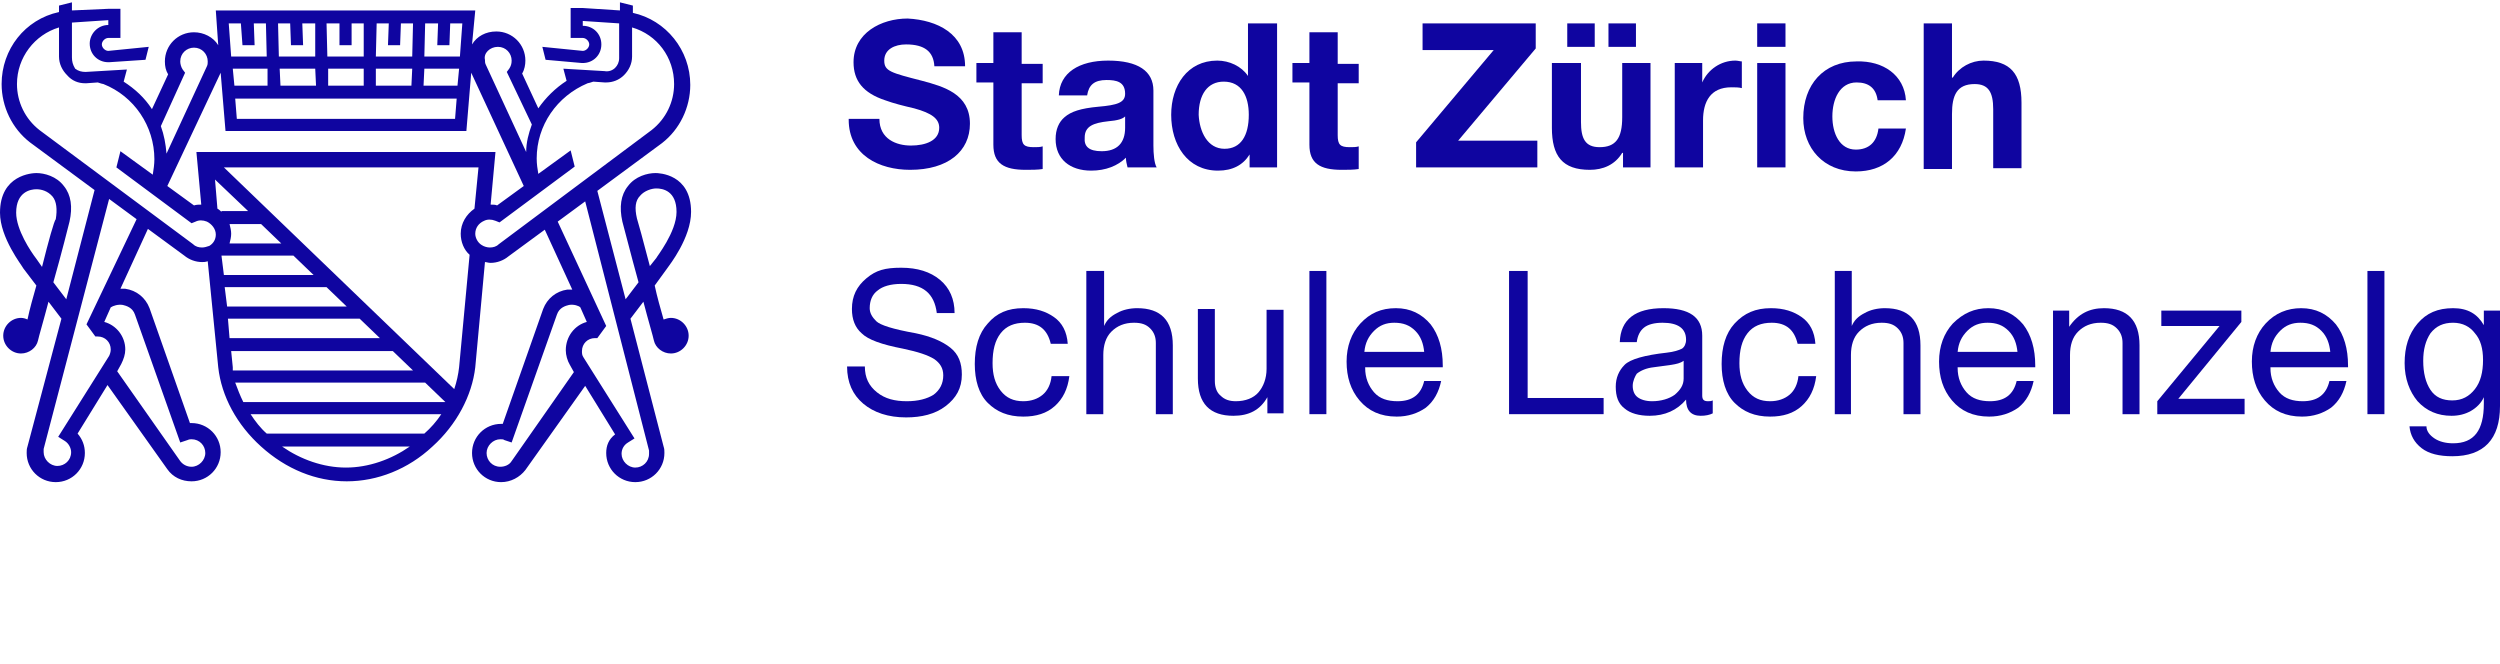 <svg width="1276" height="339" xmlns="http://www.w3.org/2000/svg" xmlns:xlink="http://www.w3.org/1999/xlink" xml:space="preserve" overflow="hidden"><g transform="translate(600 -98)"><path d="M459.987 135.315C468.238 135.315 474.839 137.377 479.789 141.503 484.74 145.628 487.215 151.404 487.215 158.417L478.139 158.417C476.901 148.516 471.126 143.565 459.987 143.565 454.624 143.565 450.499 144.803 448.023 146.866 445.135 148.929 443.898 152.229 443.898 155.942 443.898 158.417 445.135 160.48 447.198 162.543 449.261 164.605 455.862 166.668 467.413 168.731 475.251 170.381 481.027 172.856 485.152 176.156 489.278 179.457 490.928 183.995 490.928 189.77 490.928 196.784 488.04 201.734 482.677 205.86 477.314 209.985 470.301 211.635 462.462 211.635 453.386 211.635 445.961 209.16 440.597 204.622 435.234 200.084 432.347 193.896 432.347 185.645L441.423 185.645C441.423 191.421 443.485 195.546 447.611 198.846 451.736 202.147 456.687 203.384 462.875 203.384 468.65 203.384 473.188 202.147 476.489 200.084 479.789 197.609 481.439 194.308 481.439 190.183 481.439 186.47 479.789 183.995 476.901 181.932 473.601 179.869 468.65 178.219 460.812 176.569 450.086 174.506 443.073 172.031 439.772 168.731 436.472 165.843 434.822 161.717 434.822 156.354 434.822 149.754 437.297 144.803 442.248 140.678 447.198 136.552 451.736 135.315 459.987 135.315Z" fill="#0F05A0" transform="matrix(1 0 0 1.001 -600 99.197)"/><path d="M522.281 155.942C528.882 155.942 533.832 157.592 537.958 160.48 542.083 163.368 544.559 167.906 544.971 174.094L536.308 174.094C534.658 167.081 530.532 163.368 523.106 163.368 517.743 163.368 513.618 165.018 510.73 168.731 507.842 172.444 506.605 177.394 506.605 183.995 506.605 189.77 507.842 194.308 510.73 198.021 513.618 201.734 517.331 203.384 522.281 203.384 526.407 203.384 529.707 202.147 532.182 200.084 534.658 198.021 536.308 194.721 536.72 190.596L545.796 190.596C544.971 197.196 542.496 202.147 538.37 205.86 534.245 209.573 528.882 211.223 522.281 211.223 514.443 211.223 508.667 208.747 504.129 204.21 499.591 199.672 497.529 192.658 497.529 184.407 497.529 175.744 499.591 168.731 504.129 163.78 508.667 158.417 514.443 155.942 522.281 155.942Z" fill="#0F05A0" transform="matrix(1 0 0 1.001 -600 99.197)"/><path d="M563.536 136.965 563.536 165.018 563.536 165.018C564.773 162.13 566.836 160.067 570.136 158.417 573.024 156.767 576.737 155.942 580.45 155.942 592.414 155.942 598.602 162.13 598.602 174.919L598.602 209.985 589.939 209.985 589.939 173.681C589.939 170.793 589.113 168.318 587.051 166.255 584.988 164.193 582.513 163.368 578.8 163.368 573.849 163.368 570.136 165.018 567.249 167.906 564.361 170.793 563.123 174.919 563.123 179.869L563.123 209.985 554.46 209.985 554.46 136.965 563.536 136.965Z" fill="#0F05A0" transform="matrix(1 0 0 1.001 -600 99.197)"/><path d="M620.054 157.179 620.054 193.071C620.054 195.959 620.879 198.846 622.942 200.497 625.005 202.559 627.48 203.384 630.78 203.384 635.731 203.384 639.856 201.734 642.332 198.846 644.807 195.959 646.457 191.833 646.457 186.883L646.457 156.767 655.121 156.767 655.121 209.573 646.87 209.573 646.87 201.322 646.87 201.322C643.157 207.922 637.381 210.81 629.543 210.81 617.579 210.81 611.391 204.622 611.391 191.833L611.391 156.354 620.054 156.354 620.054 157.179 620.054 157.179Z" fill="#0F05A0" transform="matrix(1 0 0 1.001 -600 99.197)"/><path d="M676.985 136.965 676.985 209.985 668.322 209.985 668.322 136.965 676.985 136.965Z" fill="#0F05A0" transform="matrix(1 0 0 1.001 -600 99.197)"/><path d="M712.464 155.942C719.89 155.942 725.666 158.83 730.204 164.193 734.329 169.556 736.392 176.569 736.392 185.232L736.392 186.058 696.788 186.058 696.788 186.47C696.788 191.421 698.438 195.546 701.326 198.846 704.213 202.147 708.339 203.384 713.289 203.384 720.715 203.384 725.253 200.084 726.903 193.071L735.567 193.071C734.329 198.846 731.854 203.384 727.728 206.685 723.603 209.573 718.652 211.223 712.877 211.223 704.626 211.223 698.438 208.335 693.9 202.972 689.362 197.609 687.299 191.008 687.299 183.17 687.299 175.331 689.774 168.731 694.312 163.78 699.263 158.417 705.038 155.942 712.464 155.942ZM726.903 178.219C726.491 174.094 725.253 170.381 722.365 167.493 719.477 164.605 716.177 163.368 711.639 163.368 707.514 163.368 704.213 164.605 701.326 167.493 698.438 170.381 696.788 173.681 696.375 178.219L726.903 178.219Z" fill="#0F05A0" transform="matrix(1 0 0 1.001 -600 99.197)"/><path d="M779.709 136.965 779.709 201.734 818.488 201.734 818.488 209.985 770.22 209.985 770.22 136.965 779.709 136.965Z" fill="#0F05A0" transform="matrix(1 0 0 1.001 -600 99.197)"/><path d="M849.016 155.942C862.218 155.942 868.819 160.48 868.819 169.968L868.819 200.497C868.819 202.559 869.644 203.384 871.706 203.384 872.531 203.384 873.357 203.384 874.182 202.972L874.182 209.573C872.531 210.398 870.469 210.81 867.993 210.81 863.043 210.81 860.568 207.922 860.568 202.559 856.03 207.922 849.842 210.81 842.003 210.81 836.64 210.81 832.102 209.573 829.214 207.097 825.914 204.622 824.676 200.909 824.676 195.959 824.676 191.421 826.327 187.708 829.214 184.82 832.102 181.932 839.528 179.869 850.667 178.632 854.38 178.219 856.855 177.394 858.505 176.569 859.743 175.744 860.568 174.094 860.568 172.031 860.568 166.255 856.442 163.368 848.604 163.368 844.478 163.368 841.178 164.193 839.115 165.843 837.053 167.493 835.815 169.968 835.402 173.269L826.739 173.269C827.152 161.717 834.577 155.942 849.016 155.942ZM833.34 195.546C833.34 198.021 834.165 200.084 835.815 201.322 837.465 202.559 839.94 203.384 843.241 203.384 847.779 203.384 851.904 202.147 854.792 200.084 857.68 197.609 859.33 195.134 859.33 191.833L859.33 182.757C857.68 183.995 855.617 184.407 853.142 184.82L844.066 186.058C840.353 186.47 837.465 187.708 835.402 189.358 834.577 190.596 833.34 193.071 833.34 195.546Z" fill="#0F05A0" transform="matrix(1 0 0 1.001 -600 99.197)"/><path d="M903.885 155.942C910.486 155.942 915.436 157.592 919.562 160.48 923.687 163.368 926.162 167.906 926.575 174.094L917.499 174.094C915.849 167.081 911.723 163.368 904.297 163.368 898.934 163.368 894.809 165.018 891.921 168.731 889.033 172.444 887.796 177.394 887.796 183.995 887.796 189.77 889.033 194.308 891.921 198.021 894.809 201.734 898.522 203.384 903.472 203.384 907.598 203.384 910.898 202.147 913.373 200.084 915.849 198.021 917.499 194.721 917.911 190.596L926.987 190.596C926.162 197.196 923.687 202.147 919.562 205.86 915.436 209.573 910.073 211.223 903.472 211.223 895.634 211.223 889.858 208.747 885.32 204.21 880.782 199.672 878.72 192.658 878.72 184.407 878.72 175.744 880.782 168.731 885.32 163.78 890.271 158.417 896.047 155.942 903.885 155.942Z" fill="#0F05A0" transform="matrix(1 0 0 1.001 -600 99.197)"/><path d="M945.139 136.965 945.139 165.018 945.139 165.018C946.377 162.13 948.44 160.067 951.74 158.417 954.628 156.767 958.341 155.942 962.054 155.942 974.017 155.942 980.206 162.13 980.206 174.919L980.206 209.985 971.542 209.985 971.542 173.681C971.542 170.793 970.717 168.318 968.654 166.255 966.592 164.193 964.116 163.368 960.403 163.368 955.453 163.368 951.74 165.018 948.852 167.906 945.964 170.793 944.727 174.919 944.727 179.869L944.727 209.985 936.476 209.985 936.476 136.965 945.139 136.965Z" fill="#0F05A0" transform="matrix(1 0 0 1.001 -600 99.197)"/><path d="M1014.86 155.942C1022.29 155.942 1028.06 158.83 1032.6 164.193 1036.72 169.556 1038.79 176.569 1038.79 185.232L1038.79 186.058 999.183 186.058 999.183 186.47C999.183 191.421 1000.83 195.546 1003.72 198.846 1006.61 202.147 1010.73 203.384 1015.68 203.384 1023.11 203.384 1027.65 200.084 1029.3 193.071L1037.96 193.071C1036.72 198.846 1034.25 203.384 1030.12 206.685 1026 209.573 1021.05 211.223 1015.27 211.223 1007.02 211.223 1000.83 208.335 996.295 202.972 991.757 197.609 989.694 191.008 989.694 183.17 989.694 175.331 992.169 168.731 996.707 163.78 1002.07 158.417 1007.85 155.942 1014.86 155.942ZM1029.71 178.219C1029.3 174.094 1028.06 170.381 1025.17 167.493 1022.29 164.605 1018.98 163.368 1014.45 163.368 1010.32 163.368 1007.02 164.605 1004.13 167.493 1001.25 170.381 999.595 173.681 999.183 178.219L1029.71 178.219Z" fill="#0F05A0" transform="matrix(1 0 0 1.001 -600 99.197)"/><path d="M1073.85 155.942C1085.82 155.942 1092.01 162.13 1092.01 174.919L1092.01 209.985 1083.34 209.985 1083.34 173.681C1083.34 170.793 1082.52 168.318 1080.45 166.255 1078.39 164.193 1075.92 163.368 1072.2 163.368 1067.25 163.368 1063.54 165.018 1060.65 167.906 1057.76 170.793 1056.53 174.919 1056.53 179.869L1056.53 209.985 1047.86 209.985 1047.86 157.179 1056.11 157.179 1056.11 165.43 1056.11 165.43C1060.65 158.83 1066.43 155.942 1073.85 155.942Z" fill="#0F05A0" transform="matrix(1 0 0 1.001 -600 99.197)"/><path d="M1143.99 157.179 1143.99 162.955 1111.81 202.147 1145.64 202.147 1145.64 209.985 1101.08 209.985 1101.08 203.384 1132.85 165.018 1103.14 165.018 1103.14 157.179C1103.14 157.179 1143.99 157.179 1143.99 157.179Z" fill="#0F05A0" transform="matrix(1 0 0 1.001 -600 99.197)"/><path d="M1174.51 155.942C1181.94 155.942 1187.72 158.83 1192.25 164.193 1196.38 169.556 1198.44 176.569 1198.44 185.232L1198.44 186.058 1158.84 186.058 1158.84 186.47C1158.84 191.421 1160.49 195.546 1163.38 198.846 1166.26 202.147 1170.39 203.384 1175.34 203.384 1182.77 203.384 1187.3 200.084 1188.95 193.071L1197.62 193.071C1196.38 198.846 1193.9 203.384 1189.78 206.685 1185.65 209.573 1180.7 211.223 1174.93 211.223 1166.68 211.223 1160.49 208.335 1155.95 202.972 1151.41 197.609 1149.35 191.008 1149.35 183.17 1149.35 175.331 1151.82 168.731 1156.36 163.78 1161.31 158.417 1167.5 155.942 1174.51 155.942ZM1189.37 178.219C1188.95 174.094 1187.72 170.381 1184.83 167.493 1181.94 164.605 1178.64 163.368 1174.1 163.368 1169.98 163.368 1166.68 164.605 1163.79 167.493 1160.9 170.381 1159.25 173.681 1158.84 178.219L1189.37 178.219Z" fill="#0F05A0" transform="matrix(1 0 0 1.001 -600 99.197)"/><path d="M1217.01 136.965 1217.01 209.985 1208.34 209.985 1208.34 136.965 1217.01 136.965Z" fill="#0F05A0" transform="matrix(1 0 0 1.001 -600 99.197)"/><path d="M1252.07 155.942C1259.5 155.942 1264.45 158.83 1267.75 164.605L1267.75 164.605 1267.75 157.179 1276 157.179 1276 205.86C1276 222.774 1267.75 231.437 1251.66 231.437 1245.06 231.437 1239.7 230.2 1235.98 227.312 1232.27 224.424 1230.21 220.711 1229.8 216.173L1238.46 216.173C1238.46 218.649 1240.11 220.711 1242.58 222.361 1245.06 224.012 1248.36 224.837 1252.07 224.837 1262.8 224.837 1267.75 218.236 1267.75 204.622L1267.75 201.322 1267.75 201.322C1266.51 204.21 1264.04 206.685 1261.15 208.335 1258.26 209.985 1254.96 210.81 1251.25 210.81 1244.23 210.81 1238.46 208.335 1233.92 203.384 1229.8 198.434 1227.32 191.833 1227.32 183.995 1227.32 175.744 1229.38 169.143 1233.92 163.78 1238.46 158.417 1244.23 155.942 1252.07 155.942ZM1236.81 182.757C1236.81 188.945 1238.05 193.896 1240.52 197.609 1243 201.322 1246.71 202.972 1251.66 202.972 1256.61 202.972 1260.32 200.909 1263.21 197.196 1266.1 193.483 1267.34 188.533 1267.34 182.345 1267.34 176.569 1266.1 172.031 1263.21 168.731 1260.74 165.43 1257.02 163.368 1252.07 163.368 1247.12 163.368 1243.41 165.018 1240.52 168.731 1238.05 172.444 1236.81 176.982 1236.81 182.757Z" fill="#0F05A0" transform="matrix(1 0 0 1.001 -600 99.197)"/><path d="M492.578 32.591 476.901 32.591C476.489 25.165 471.951 21.452 462.462 21.452 456.687 21.452 451.324 23.928 451.324 29.703 451.324 35.066 454.624 35.891 470.713 40.017 481.439 42.905 495.053 46.617 495.053 61.882 495.053 75.908 483.915 85.397 464.525 85.397 448.848 85.397 433.172 77.971 433.172 59.819L433.172 59.406 448.848 59.406C448.848 69.72 457.512 73.02 464.938 73.02 472.363 73.02 479.377 70.545 479.377 63.944 479.377 59.406 475.664 56.519 466.588 54.043 461.225 52.806 456.274 51.568 451.736 49.918 440.597 46.205 435.647 40.017 435.647 30.528 435.647 15.677 449.673 8.251 463.287 8.251 478.552 9.076 492.578 16.089 492.578 32.591Z" fill="#0F05A0" transform="matrix(1 0 0 1.001 -600 99.197)"/><path d="M521.456 15.264 521.456 31.353 532.182 31.353 532.182 41.254 521.456 41.254 521.456 67.657C521.456 72.608 522.694 73.846 527.644 73.846 529.295 73.846 530.945 73.846 532.182 73.433L532.182 84.984C529.707 85.397 526.407 85.397 523.519 85.397 512.38 85.397 507.017 82.096 507.017 72.608L507.017 40.842 498.354 40.842 498.354 30.941 507.017 30.941 507.017 15.264 521.456 15.264Z" fill="#0F05A0" transform="matrix(1 0 0 1.001 -600 99.197)"/><path d="M588.701 44.967 588.701 73.02C588.701 77.146 589.113 82.096 590.351 84.159L575.5 84.159C575.087 82.509 574.674 80.859 574.674 79.209 570.549 83.334 564.361 85.809 556.935 85.809 546.209 85.809 538.783 80.034 538.783 69.72 538.783 64.769 540.433 61.057 543.321 58.581 546.621 55.694 551.572 54.043 560.648 53.218 570.136 52.393 574.262 51.156 574.262 46.617 574.262 40.429 569.724 39.604 564.773 39.604 558.585 39.604 555.697 42.08 554.872 47.443L540.433 47.443C540.846 35.891 550.747 29.703 565.598 29.703 580.863 29.703 588.701 35.066 588.701 44.967ZM562.298 75.908C570.136 75.908 574.262 71.783 574.262 63.944L574.262 58.169C573.024 59.406 570.549 60.231 565.598 60.644 558.173 61.469 553.635 63.119 553.635 68.895 553.222 73.433 555.697 75.908 562.298 75.908Z" fill="#0F05A0" transform="matrix(1 0 0 1.001 -600 99.197)"/><path d="M651.82 10.726 651.82 84.159 637.794 84.159 637.794 77.558 637.794 77.558C634.493 82.921 629.13 85.809 621.704 85.809 606.028 85.809 597.777 72.608 597.777 57.344 597.777 42.492 606.028 29.703 621.292 29.703 627.48 29.703 633.668 32.591 636.969 37.541L636.969 37.541 636.969 10.726 651.82 10.726ZM625.005 74.671C633.256 74.671 637.381 68.07 637.381 57.344 637.381 47.855 633.668 40.429 624.592 40.429 616.341 40.429 611.803 47.03 611.803 57.344 612.216 66.007 616.341 74.671 625.005 74.671Z" fill="#0F05A0" transform="matrix(1 0 0 1.001 -600 99.197)"/><path d="M682.761 15.264 682.761 31.353 693.487 31.353 693.487 41.254 682.761 41.254 682.761 67.657C682.761 72.608 683.999 73.846 688.949 73.846 690.599 73.846 692.25 73.846 693.487 73.433L693.487 84.984C691.012 85.397 687.712 85.397 684.824 85.397 673.685 85.397 668.322 82.096 668.322 72.608L668.322 40.842 659.659 40.842 659.659 30.941 668.322 30.941 668.322 15.264 682.761 15.264Z" fill="#0F05A0" transform="matrix(1 0 0 1.001 -600 99.197)"/><path d="M783.834 10.726 783.834 23.515 744.23 70.545 784.659 70.545 784.659 84.159 722.778 84.159 722.778 71.37 762.382 24.34 726.078 24.34 726.078 10.726 783.834 10.726Z" fill="#0F05A0" transform="matrix(1 0 0 1.001 -600 99.197)"/><path d="M806.937 30.941 806.937 61.057C806.937 69.308 809 73.846 816.425 73.846 824.676 73.846 827.977 69.308 827.977 58.581L827.977 30.941 842.416 30.941 842.416 84.159 828.389 84.159 828.389 76.733 827.977 76.733C824.264 82.921 818.076 85.397 811.475 85.397 797.448 85.397 792.085 78.383 792.085 63.944L792.085 30.941C792.085 30.941 806.937 30.941 806.937 30.941ZM813.95 10.726 813.95 22.69 799.924 22.69 799.924 10.726 813.95 10.726ZM834.99 10.726 834.99 22.69 820.963 22.69 820.963 10.726 834.99 10.726Z" fill="#0F05A0" transform="matrix(1 0 0 1.001 -600 99.197)"/><path d="M889.033 30.116 889.033 43.73C887.383 43.317 885.733 43.317 883.67 43.317 872.944 43.317 869.231 50.743 869.231 60.231L869.231 84.159 854.792 84.159 854.792 30.941 868.819 30.941 868.819 40.842 868.819 40.842C871.706 34.241 878.307 29.703 885.733 29.703 886.971 29.703 888.208 30.116 889.033 30.116Z" fill="#0F05A0" transform="matrix(1 0 0 1.001 -600 99.197)"/><path d="M911.311 10.726 911.311 22.69 896.872 22.69 896.872 10.726 911.311 10.726ZM911.311 30.941 911.311 84.159 896.872 84.159 896.872 30.941 911.311 30.941Z" fill="#0F05A0" transform="matrix(1 0 0 1.001 -600 99.197)"/><path d="M972.78 49.918 958.341 49.918C957.516 43.73 953.803 40.842 947.615 40.842 938.951 40.842 935.238 49.505 935.238 58.169 935.238 66.832 938.951 75.083 947.202 75.083 953.803 75.083 957.928 71.37 958.753 64.357L972.78 64.357C970.717 78.383 961.229 86.222 947.202 86.222 930.7 86.222 920.387 74.258 920.387 58.994 920.387 42.08 930.7 30.116 947.615 30.116 961.229 29.703 971.955 37.129 972.78 49.918Z" fill="#0F05A0" transform="matrix(1 0 0 1.001 -600 99.197)"/><path d="M996.295 10.726 996.295 38.367 996.707 38.367C1000.01 33.004 1006.2 29.703 1012.38 29.703 1026 29.703 1031.77 36.304 1031.77 51.156L1031.77 84.572 1017.33 84.572 1017.33 54.456C1017.33 45.792 1014.86 41.667 1007.85 41.667 998.77 41.667 996.295 47.443 996.295 56.931L996.295 84.984 981.856 84.984 981.856 10.726C981.856 10.726 996.295 10.726 996.295 10.726Z" fill="#0F05A0" transform="matrix(1 0 0 1.001 -600 99.197)"/><path d="M342.412 160.892C341.174 160.892 339.937 161.305 338.699 161.717 337.049 155.942 335.399 150.166 334.161 144.391L340.762 135.315C341.587 134.077 352.725 120.05 352.725 106.849 352.725 87.459 336.224 87.047 334.574 87.047 330.448 87.047 324.26 88.697 320.547 93.648 316.834 98.186 316.009 104.374 317.659 111.8 318.072 113.037 321.785 127.889 325.91 142.74L319.309 151.404 304.87 96.123 337.874 71.783 337.874 71.783C346.95 64.769 352.313 53.631 352.313 42.08 352.313 24.34 339.937 9.076 323.022 5.363L323.022 1.65 316.422 0 316.422 4.125 297.445 2.888 291.256 2.888 291.256 18.152 297.445 18.152C299.095 18.152 300.745 19.802 300.745 21.452 300.745 23.102 299.095 24.753 297.445 24.753L276.817 22.69 278.467 29.291 297.032 30.941 297.032 30.941 297.445 30.941C302.808 30.941 306.933 26.815 306.933 21.452 306.933 16.089 302.808 11.964 297.445 11.964L297.445 9.489 316.009 10.726 316.009 28.466C316.009 30.528 315.184 32.178 313.946 33.416 312.709 34.654 310.646 35.479 308.583 35.066L287.543 33.829 289.194 40.017 289.194 40.017C283.418 43.73 278.467 48.68 274.755 54.043L266.504 36.304C267.741 34.241 268.154 31.766 268.154 29.703 268.154 21.452 261.553 14.852 253.302 14.852 247.939 14.852 243.401 17.327 240.926 21.452L242.576 4.125 110.149 4.125 111.387 21.865C108.912 17.739 103.961 15.264 99.011 15.264 90.76 15.264 84.159 21.865 84.159 30.116 84.159 32.591 84.572 34.654 85.809 36.717L77.558 54.456C73.846 48.68 68.895 44.142 63.119 40.429L63.119 40.429 64.769 34.241 43.73 35.479C41.667 35.479 40.017 35.066 38.367 33.829 37.129 31.766 36.717 30.116 36.717 28.053L36.717 10.314 55.281 9.076 55.281 11.551C49.918 11.551 45.792 16.089 45.792 21.04 45.792 26.403 49.918 30.528 55.281 30.528L55.694 30.528 74.258 29.291 75.908 22.69 55.281 24.753C53.631 24.753 51.981 23.102 51.981 21.452 51.981 19.802 53.631 18.152 55.281 18.152L61.469 18.152 61.469 3.3 55.281 3.3 36.717 4.125 36.717 0 30.116 1.65 30.116 4.951C12.789 8.663 0.825 23.928 0.825 41.667 0.825 53.218 6.188 64.357 15.264 71.37L48.268 95.71 33.829 151.404 27.228 142.74C31.353 128.301 35.066 113.45 35.479 111.8 37.129 104.374 36.304 98.186 32.591 93.648 28.878 88.697 22.69 87.047 18.564 87.047 16.502 87.047 0 87.872 0 107.262 0 120.05 11.139 134.077 11.964 135.727L18.564 144.391C16.914 150.166 15.264 155.942 14.027 161.717 13.201 161.305 11.964 160.892 10.726 160.892 5.776 160.892 1.65 165.018 1.65 169.968 1.65 174.919 5.776 179.044 10.726 179.044 14.852 179.044 18.564 176.156 19.39 172.444L19.39 172.444C19.802 170.381 22.277 162.13 24.753 152.641L31.353 161.305 14.027 226.487 14.027 226.487C13.614 227.725 13.614 228.55 13.614 229.787 13.614 238.038 20.215 244.639 28.466 244.639 36.717 244.639 43.317 238.038 43.317 229.787 43.317 226.074 42.08 222.774 39.604 219.886L54.868 195.134 85.397 238.038C88.284 242.164 92.823 244.226 97.773 244.226 106.024 244.226 112.625 237.626 112.625 229.375 112.625 221.124 106.024 214.523 97.773 214.523 97.361 214.523 97.361 214.523 96.948 214.523L76.321 155.942C74.258 150.579 69.72 146.866 63.944 146.041 63.119 146.041 62.294 146.041 61.469 146.041L75.496 115.512 94.06 129.126C96.535 131.189 99.836 132.427 103.136 132.427 103.961 132.427 104.786 132.427 106.024 132.014L111.387 186.058C113.037 200.909 120.876 215.348 133.252 226.487 146.041 238.038 161.305 244.226 176.982 244.226L176.982 244.226C192.658 244.226 208.335 238.038 220.711 226.487 233.088 215.348 240.926 200.497 242.576 186.058L247.527 132.427C248.352 132.427 249.177 132.839 250.414 132.839 253.715 132.839 257.015 131.602 259.49 129.539L278.055 115.925 292.081 146.453C291.256 146.453 290.431 146.453 289.606 146.453 283.831 147.278 279.293 150.991 277.23 156.354L256.603 214.936C256.19 214.936 256.19 214.936 255.778 214.936 247.527 214.936 240.926 221.536 240.926 229.787 240.926 238.038 247.527 244.639 255.778 244.639 260.728 244.639 265.266 242.164 268.154 238.451L298.682 195.546 313.946 220.299C310.646 222.774 309.408 226.074 309.408 229.787 309.408 238.038 316.009 244.639 324.26 244.639 332.511 244.639 339.112 238.038 339.112 229.787 339.112 228.55 339.112 227.725 338.699 226.487L321.785 161.305 328.385 152.641C330.861 162.13 333.336 170.381 333.748 172.444L333.748 172.444C334.574 176.156 338.286 179.044 342.412 179.044 347.362 179.044 351.488 174.919 351.488 169.968 351.488 165.018 347.362 160.892 342.412 160.892ZM21.452 134.902 18.564 130.777 18.564 130.777C15.677 127.064 8.251 115.925 8.251 107.262 8.251 96.535 15.677 95.298 18.564 95.298 21.04 95.298 24.34 96.123 26.815 99.011 28.878 101.486 29.291 105.611 28.466 110.562 27.64 111.387 24.753 121.701 21.452 134.902ZM254.127 22.69C258.253 22.69 261.141 25.99 261.141 29.703 261.141 31.353 260.728 32.591 259.903 33.829L258.665 35.479 271.454 62.294C269.804 66.832 268.566 71.37 268.566 76.321L247.939 31.766C247.527 30.941 247.527 30.116 247.527 29.291 246.702 25.99 250.002 22.69 254.127 22.69ZM209.985 42.492 191.833 42.492 191.833 33.829 210.398 33.829 209.985 42.492ZM185.645 42.492 167.493 42.492 167.493 33.829 185.645 33.829 185.645 42.492ZM161.305 42.492 143.153 42.492 142.74 33.829 160.892 33.829 161.305 42.492ZM136.552 42.492 119.638 42.492 118.813 33.829 136.552 33.829 136.552 42.492ZM233.088 49.093 232.263 59.406 120.876 59.406 120.05 49.093 233.088 49.093ZM233.5 42.492 216.173 42.492 216.586 33.829 234.325 33.829 233.5 42.492ZM223.599 10.726 223.187 21.865 229.375 21.865 229.787 10.726 235.975 10.726 234.738 27.64 216.586 27.64 216.998 10.726 223.599 10.726ZM198.434 10.726 198.021 21.865 204.21 21.865 204.622 10.726 210.81 10.726 210.398 27.64 191.833 27.64 192.246 10.726 198.434 10.726ZM173.269 10.726 173.269 21.865 179.457 21.865 179.457 10.726 185.645 10.726 185.645 27.64 167.081 27.64 166.668 10.726 173.269 10.726ZM148.103 10.726 148.516 21.865 154.704 21.865 154.292 10.726 160.892 10.726 160.892 27.64 142.328 27.64 141.915 10.726 148.103 10.726ZM122.938 10.726 123.763 21.865 129.951 21.865 129.539 10.726 135.727 10.726 136.14 27.64 117.988 27.64 116.75 10.726 122.938 10.726ZM112.625 35.891 115.1 65.595 238.038 65.595 240.513 35.891 267.329 93.648 253.715 103.549C252.89 103.136 251.652 103.136 250.414 103.136L252.89 76.321 100.248 76.321 102.724 103.136C101.486 103.136 100.248 103.136 99.011 103.549L85.397 93.648 112.625 35.891ZM117.163 113.037 133.252 113.037 143.565 122.938 117.163 122.938C117.575 121.288 117.988 119.638 117.988 117.988 117.988 116.338 117.575 114.687 117.163 113.037ZM113.037 106.849C112.625 106.436 111.8 105.611 110.974 105.199L109.737 90.347 126.651 106.436 113.037 106.436C113.037 106.436 113.037 106.849 113.037 106.849ZM94.473 35.891 93.235 34.241C92.41 33.004 91.997 31.353 91.997 30.116 91.997 25.99 95.298 23.102 99.011 23.102 103.136 23.102 106.024 26.403 106.024 30.116 106.024 30.941 106.024 31.766 105.611 32.591L84.984 77.146C84.572 72.195 83.746 67.657 82.096 63.119L94.473 35.891ZM62.707 154.292C64.357 154.704 67.657 155.529 68.895 159.242L91.997 224.424 95.71 223.187C96.535 222.774 97.361 222.774 97.773 222.774 101.898 222.774 104.786 226.074 104.786 229.787 104.786 233.5 101.486 236.801 97.773 236.801 95.298 236.801 93.235 235.563 91.997 233.913L59.819 188.12 61.882 184.407C63.119 181.932 63.944 179.457 63.944 176.982 63.944 170.381 59.406 164.605 53.218 162.955L56.519 155.529C57.756 154.704 60.231 153.879 62.707 154.292ZM44.142 164.193 48.68 170.381C49.093 170.381 49.505 170.381 49.918 170.381 53.631 170.381 56.519 173.269 56.519 176.982 56.519 178.219 56.106 179.457 55.694 180.282L29.703 221.536 33.004 223.599C35.066 224.837 36.304 227.312 36.304 229.375 36.304 233.5 33.004 236.388 29.291 236.388 25.578 236.388 22.277 233.088 22.277 229.375 22.277 228.962 22.277 228.55 22.277 227.725L55.694 100.248 69.72 110.562 44.142 164.193ZM103.136 125.001C101.486 125.001 99.836 124.588 98.598 123.351L20.215 65.182C12.789 59.406 8.663 50.743 8.663 41.667 8.663 28.053 17.739 16.502 30.116 12.789L30.116 27.64C30.116 31.353 31.766 34.654 34.241 37.129 36.717 40.017 40.017 41.254 43.317 41.254 43.73 41.254 43.73 41.254 44.142 41.254L49.918 40.842C51.156 41.254 52.393 41.667 52.806 41.667 68.482 47.855 78.796 63.119 78.796 80.034 78.796 82.509 78.383 85.397 77.971 87.872L61.469 75.908 59.406 84.159 97.773 112.625 99.836 111.8C101.486 110.974 103.549 110.974 105.611 111.8 108.087 113.037 110.149 115.512 110.149 118.4 110.149 120.876 108.912 122.938 106.849 124.176 105.611 124.588 104.374 125.001 103.136 125.001ZM113.037 129.126 149.754 129.126 160.067 139.027 114.275 139.027 113.037 129.126ZM114.687 145.216 166.668 145.216 176.982 155.117 115.925 155.117 114.687 145.216ZM116.338 161.305 183.582 161.305 193.896 171.206 117.163 171.206 116.338 161.305ZM118.813 186.058 117.988 177.807 200.497 177.807 210.81 187.708 118.813 187.708C118.813 186.883 118.813 186.47 118.813 186.058ZM120.05 193.896 216.998 193.896 227.312 203.797 124.176 203.797C122.526 200.497 121.288 197.196 120.05 193.896ZM176.569 237.213C165.018 237.213 153.467 233.088 143.978 226.487L209.16 226.487C199.672 233.088 188.12 237.213 176.569 237.213ZM216.586 219.886 136.14 219.886C132.839 216.998 130.364 213.698 127.889 209.985L225.249 209.985C222.774 213.698 219.886 216.998 216.586 219.886ZM234.325 186.058C233.913 189.77 233.088 193.483 231.85 197.196L114.275 84.159 244.226 84.159 242.164 105.199C238.038 108.087 235.15 112.625 235.15 117.988 235.15 122.113 236.801 126.239 239.688 128.714L234.325 186.058ZM254.54 123.351 254.54 123.351C253.302 124.588 251.652 125.001 250.002 125.001 248.764 125.001 247.114 124.588 245.876 123.763 243.814 122.526 242.576 120.05 242.576 117.988 242.576 115.1 244.226 112.625 247.114 111.387 248.764 110.562 250.827 110.562 252.89 111.387L254.952 112.212 293.319 83.746 291.256 75.496 274.755 87.459C274.342 84.984 273.93 82.509 273.93 79.621 273.93 62.707 284.243 47.855 299.92 41.254 300.332 41.254 301.57 40.842 302.808 40.429L308.583 40.842C308.996 40.842 308.996 40.842 309.408 40.842 312.709 40.842 316.009 39.604 318.484 37.129 320.96 34.654 322.61 31.353 322.61 27.64L322.61 12.789C335.399 16.502 344.062 28.053 344.062 41.667 344.062 50.743 339.937 59.406 332.511 65.182L254.54 123.351ZM261.141 233.913C259.903 235.975 257.428 236.801 255.365 236.801 251.24 236.801 248.352 233.5 248.352 229.787 248.352 226.074 251.652 222.774 255.365 222.774 256.19 222.774 257.015 222.774 257.428 223.187L261.141 224.424 284.243 159.242C285.481 155.529 288.781 154.704 290.431 154.292 292.907 153.879 295.382 154.704 296.207 155.529L299.507 162.955C293.319 164.605 288.781 170.381 288.781 177.394 288.781 179.869 289.606 182.757 290.844 184.82L292.907 188.533 261.141 233.913ZM331.273 228.55C331.273 228.962 331.273 229.375 331.273 230.2 331.273 234.325 327.973 237.213 324.26 237.213 320.547 237.213 317.247 233.913 317.247 230.2 317.247 227.725 318.484 225.662 320.547 224.424L323.847 222.361 297.857 181.107C297.032 179.869 297.032 179.044 297.032 177.807 297.032 174.094 299.92 171.206 303.633 171.206 304.045 171.206 304.458 171.206 304.87 171.206L309.408 165.018 284.656 111.8 298.682 101.486 331.273 228.55ZM325.085 110.149C323.847 104.786 324.26 101.073 326.735 98.598 328.798 96.123 332.511 94.885 334.986 94.885 338.286 94.885 345.3 96.123 345.3 106.849 345.3 117.163 334.986 129.951 334.986 130.364L331.686 134.489C328.385 121.701 325.498 111.387 325.085 110.149Z" fill="#0F05A0" transform="matrix(1 0 0 1.001 -600 99.197)"/></g></svg>